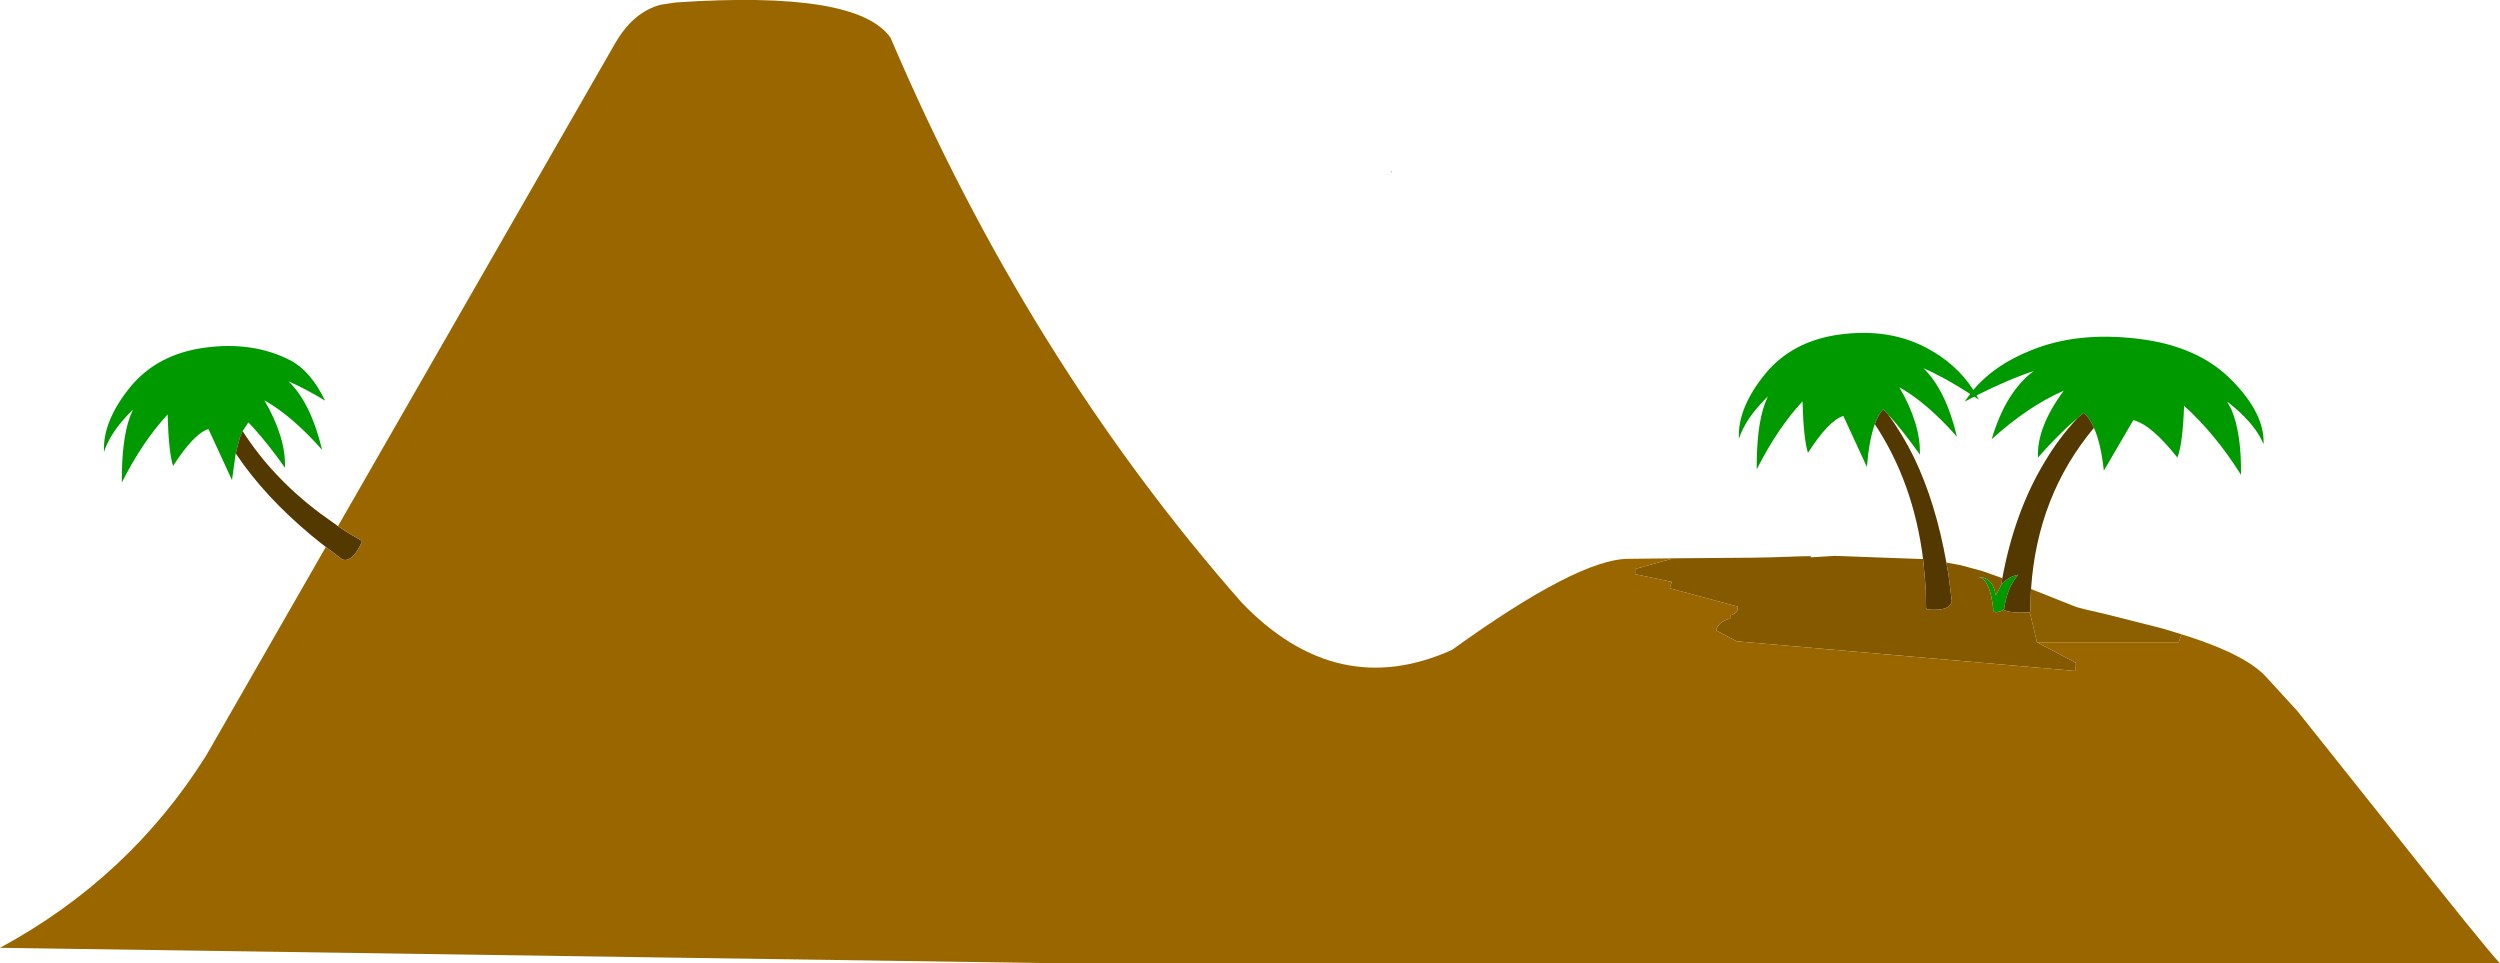 <?xml version="1.0" encoding="UTF-8" standalone="no"?>
<svg xmlns:xlink="http://www.w3.org/1999/xlink" height="194.55px" width="504.85px" xmlns="http://www.w3.org/2000/svg">
  <g transform="matrix(1.0, 0.0, 0.0, 1.0, 360.25, 160.55)">
    <path d="M62.6 -74.15 Q61.7 -76.2 60.55 -77.2 L59.35 -76.2 Q55.45 -72.9 51.3 -68.15 51.0 -74.2 56.5 -81.65 49.35 -78.55 41.95 -71.85 44.75 -81.35 50.4 -85.6 45.35 -83.95 38.9 -80.7 L39.35 -79.85 38.45 -80.45 36.5 -79.45 37.6 -81.0 Q32.35 -84.4 28.15 -86.2 32.65 -81.9 34.95 -72.35 28.85 -79.25 23.3 -82.35 27.65 -74.85 27.45 -68.75 24.05 -73.55 21.0 -76.9 L20.05 -77.9 Q19.1 -76.95 18.35 -74.9 17.2 -71.75 16.75 -66.25 L12.0 -76.55 Q9.1 -75.7 4.85 -69.1 3.95 -71.9 3.75 -79.5 -1.35 -74.0 -5.5 -65.75 -5.55 -74.4 -3.85 -79.05 L-3.25 -80.5 -4.45 -79.25 Q-7.85 -75.65 -9.1 -71.95 -9.4 -78.05 -3.95 -84.85 1.55 -91.7 11.3 -93.0 21.0 -94.3 28.5 -90.45 34.8 -87.2 38.25 -81.8 42.45 -86.85 50.0 -89.85 59.25 -93.6 71.4 -92.15 83.55 -90.75 90.4 -83.8 97.15 -76.95 96.85 -70.85 95.35 -74.5 91.05 -78.2 L89.5 -79.45 90.35 -77.9 Q92.4 -73.1 92.3 -64.65 87.1 -72.95 80.8 -78.6 80.55 -70.95 79.45 -68.15 74.15 -74.85 70.55 -75.7 L64.6 -65.5 Q64.0 -71.05 62.6 -74.15 M43.85 -42.35 Q45.1 -44.05 47.35 -44.5 45.05 -41.95 44.45 -37.5 L44.35 -37.4 Q42.1 -36.3 42.25 -37.7 41.65 -43.0 39.75 -43.9 L39.15 -44.05 39.75 -44.0 Q42.3 -43.65 42.75 -40.35 L42.85 -40.45 43.85 -42.35 M-312.65 -69.0 L-313.4 -63.6 -318.15 -73.9 Q-321.05 -73.05 -325.3 -66.45 -326.2 -69.25 -326.4 -76.85 -331.5 -71.35 -335.65 -63.1 -335.7 -71.75 -334.0 -76.4 L-333.4 -77.85 -334.6 -76.6 Q-338.0 -73.0 -339.25 -69.3 -339.55 -75.4 -334.1 -82.2 -328.6 -89.05 -318.85 -90.35 -309.15 -91.65 -301.65 -87.8 -297.55 -85.7 -294.6 -79.65 -298.65 -82.1 -302.0 -83.55 -297.5 -79.25 -295.2 -69.7 -301.3 -76.6 -306.85 -79.7 -302.5 -72.2 -302.7 -66.1 -306.1 -70.9 -309.15 -74.25 L-310.1 -75.25 -311.25 -73.5 -311.8 -72.25 -312.65 -69.0 M-79.45 -125.7 L-79.3 -125.95 -79.25 -126.05 -79.25 -125.8 -79.45 -125.7" fill="#009900" fill-rule="evenodd" stroke="none"/>
    <path d="M59.35 -76.2 L60.55 -77.2 Q61.7 -76.2 62.6 -74.15 51.15 -60.45 49.9 -41.6 L49.85 -40.75 49.75 -37.25 49.65 -36.9 Q45.85 -36.65 44.35 -37.4 L44.45 -37.5 Q45.05 -41.95 47.35 -44.5 45.1 -44.05 43.85 -42.35 L44.1 -43.8 Q46.6 -57.3 52.7 -67.35 55.55 -72.15 59.35 -76.2 M18.35 -74.9 Q19.1 -76.95 20.05 -77.9 L21.0 -76.9 Q23.9 -72.95 26.25 -68.2 30.65 -59.05 32.8 -46.95 L33.25 -44.35 33.85 -39.5 33.9 -39.2 Q33.55 -37.0 28.8 -37.5 L28.7 -37.85 28.65 -41.3 28.5 -43.3 28.1 -47.65 Q26.15 -63.1 18.35 -74.9 M-312.65 -69.0 L-311.8 -72.25 -311.25 -73.5 Q-305.3 -64.15 -295.55 -56.85 L-292.0 -54.3 -290.35 -53.2 -287.4 -51.45 -287.15 -51.15 Q-289.1 -46.8 -291.2 -47.6 L-291.4 -47.8 -294.45 -50.1 -295.3 -50.75 -297.35 -52.4 Q-306.8 -60.3 -312.45 -68.7 L-312.65 -69.0" fill="#533800" fill-rule="evenodd" stroke="none"/>
    <path d="M44.1 -43.8 L43.85 -42.35 42.85 -40.45 42.75 -40.35 Q42.3 -43.65 39.75 -44.0 L39.15 -44.05 39.75 -43.9 Q41.65 -43.0 42.25 -37.7 42.1 -36.3 44.35 -37.4 45.85 -36.65 49.65 -36.9 L51.1 -30.85 58.95 -26.7 58.9 -25.05 -9.55 -31.05 -13.7 -33.25 Q-13.35 -34.95 -10.85 -35.65 L-10.85 -36.3 Q-9.55 -36.55 -9.35 -37.55 L-9.3 -38.05 -23.05 -41.75 -23.0 -42.0 -22.65 -43.05 -30.05 -44.6 -30.05 -45.65 -22.85 -47.65 -22.75 -47.8 -10.45 -47.9 Q-3.0 -47.9 5.4 -48.3 L5.4 -48.2 2.45 -48.0 5.45 -48.15 5.45 -48.0 10.25 -48.3 28.1 -47.65 28.5 -43.3 28.65 -41.3 28.7 -37.85 28.8 -37.5 Q33.55 -37.0 33.9 -39.2 L33.85 -39.5 33.25 -44.35 32.8 -46.95 35.75 -46.4 40.15 -45.2 44.1 -43.8" fill="#845900" fill-rule="evenodd" stroke="none"/>
    <path d="M49.65 -36.9 L49.75 -37.25 49.85 -40.75 49.9 -41.6 58.7 -38.1 Q59.5 -37.75 65.1 -36.5 L76.55 -33.6 80.3 -32.45 79.7 -30.85 51.1 -30.85 49.65 -36.9" fill="#8c5f00" fill-rule="evenodd" stroke="none"/>
    <path d="M-22.75 -47.8 L-22.85 -47.65 -30.05 -45.65 -30.05 -44.6 -22.65 -43.05 -23.0 -42.0 -23.05 -41.75 -9.3 -38.05 -9.35 -37.55 Q-9.55 -36.55 -10.85 -36.3 L-10.85 -35.65 Q-13.35 -34.95 -13.7 -33.25 L-9.55 -31.05 58.9 -25.05 58.95 -26.7 51.1 -30.85 79.7 -30.85 80.3 -32.45 81.9 -31.95 Q93.7 -28.1 97.6 -23.6 L103.65 -17.0 123.2 7.55 Q141.3 30.45 144.6 34.0 L-144.6 34.0 -360.25 30.85 Q-334.1 16.7 -318.6 -8.0 L-294.45 -50.1 -291.4 -47.8 -291.2 -47.6 Q-289.1 -46.8 -287.15 -51.15 L-287.4 -51.45 -290.35 -53.2 -292.0 -54.3 -236.0 -151.85 Q-232.35 -158.15 -226.8 -159.6 L-223.8 -160.05 Q-187.05 -162.55 -180.4 -152.9 -152.7 -87.95 -109.4 -38.75 -90.2 -18.9 -67.05 -29.3 -41.6 -47.65 -31.45 -47.7 L-22.75 -47.8" fill="#996600" fill-rule="evenodd" stroke="none"/>
  </g>
</svg>
